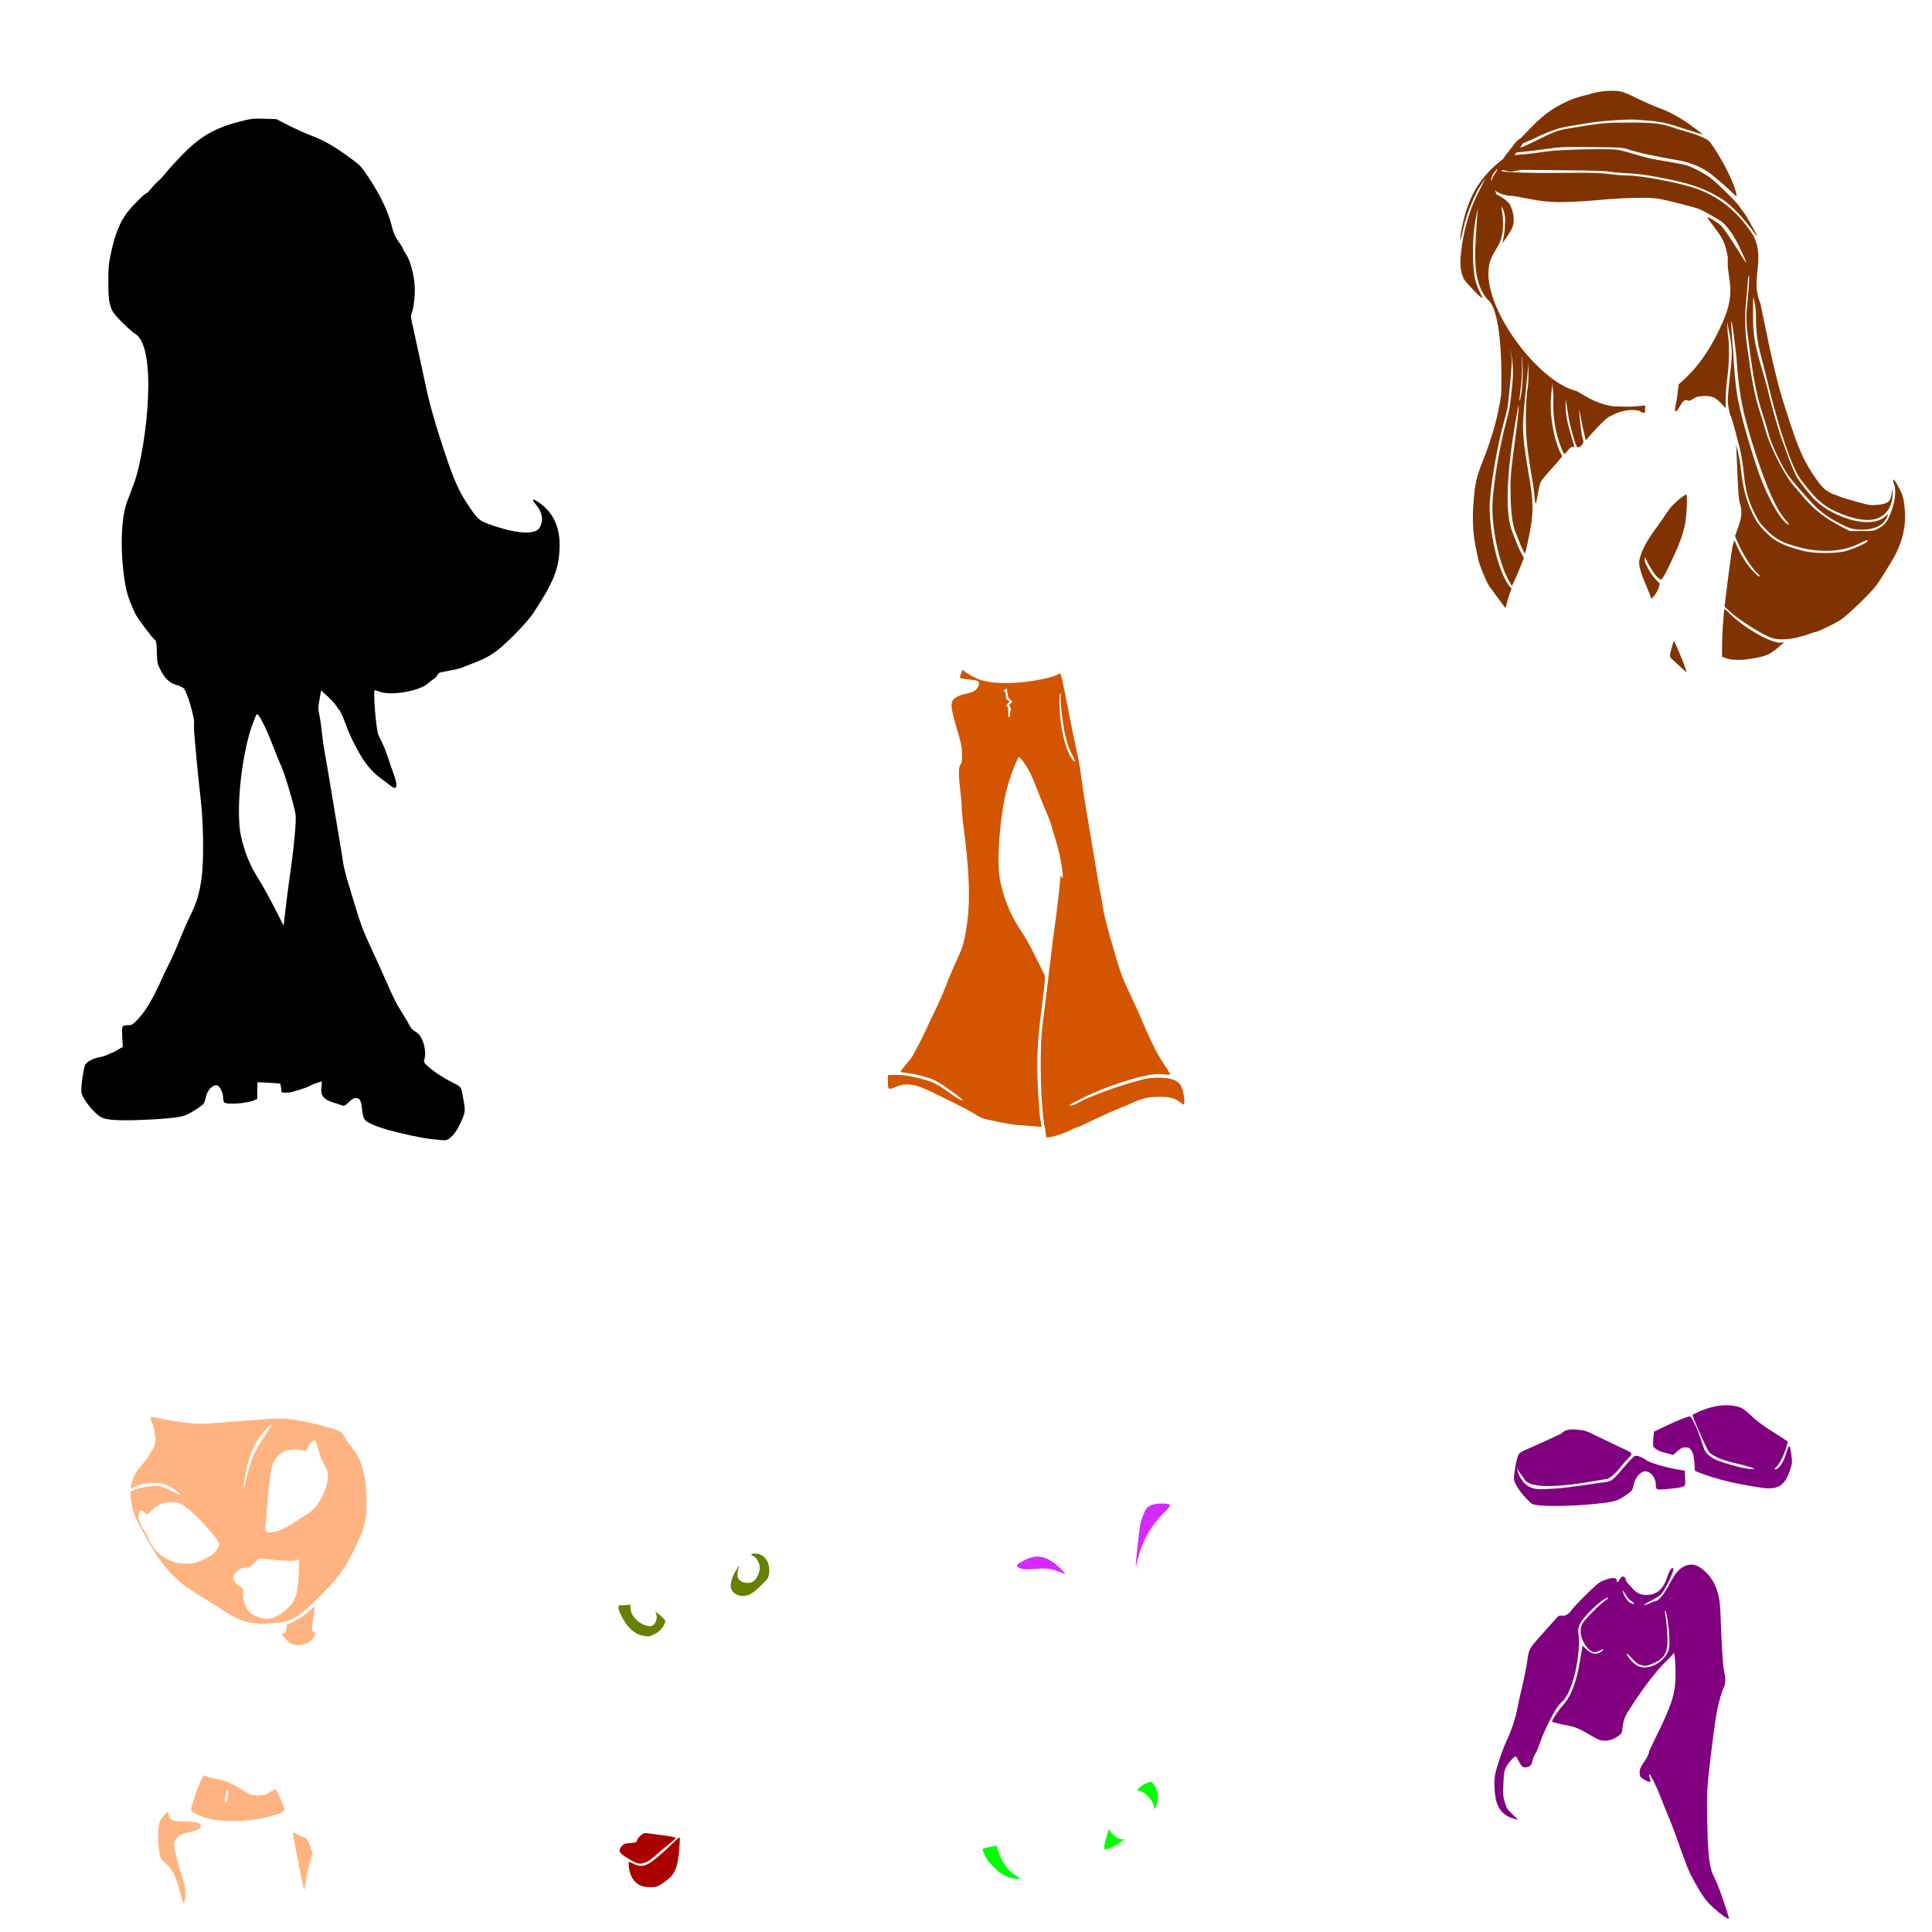 <?xml version="1.0" encoding="UTF-8" standalone="no"?>
<!-- Created with Inkscape (http://www.inkscape.org/) -->

<svg
   xmlns:dc="http://purl.org/dc/elements/1.1/"
   xmlns:cc="http://creativecommons.org/ns#"
   xmlns:rdf="http://www.w3.org/1999/02/22-rdf-syntax-ns#"
   xmlns:svg="http://www.w3.org/2000/svg"
   xmlns="http://www.w3.org/2000/svg"
   xmlns:sodipodi="http://sodipodi.sourceforge.net/DTD/sodipodi-0.dtd"
   xmlns:inkscape="http://www.inkscape.org/namespaces/inkscape"
   width="1080"
   height="1080"
   id="svg2"
   version="1.1"
   inkscape:version="0.47 r22583"
   sodipodi:docname="New document 1">
  <defs
     id="defs4">
    <inkscape:perspective
       sodipodi:type="inkscape:persp3d"
       inkscape:vp_x="0 : 526.18109 : 1"
       inkscape:vp_y="0 : 1000 : 0"
       inkscape:vp_z="744.09448 : 526.18109 : 1"
       inkscape:persp3d-origin="372.04724 : 350.78739 : 1"
       id="perspective10" />
    <inkscape:perspective
       id="perspective2820"
       inkscape:persp3d-origin="0.5 : 0.33333333 : 1"
       inkscape:vp_z="1 : 0.5 : 1"
       inkscape:vp_y="0 : 1000 : 0"
       inkscape:vp_x="0 : 0.5 : 1"
       sodipodi:type="inkscape:persp3d" />
  </defs>
  <sodipodi:namedview
     id="base"
     pagecolor="#ffffff"
     bordercolor="#666666"
     borderopacity="1.0"
     inkscape:pageopacity="0.0"
     inkscape:pageshadow="2"
     inkscape:zoom="0.32081697"
     inkscape:cx="1745.0204"
     inkscape:cy="760.78639"
     inkscape:document-units="in"
     inkscape:current-layer="layer1"
     showgrid="false"
     units="in"
     inkscape:showpageshadow="false"
     borderlayer="false"
     inkscape:window-width="1280"
     inkscape:window-height="747"
     inkscape:window-x="-4"
     inkscape:window-y="-4"
     inkscape:window-maximized="1" />
  <g
     inkscape:label="Layer 1"
     inkscape:groupmode="layer"
     id="layer1"
     transform="translate(0,27.64)">
    <path
       id="path2946"
       style="fill:#000000"
       d="m 143.779,371.689 c 1.087,0 5.023,7.815 8.524,16.918 2.036,5.296 4.195,10.579 4.785,11.73 1.73,3.369 7.391,22.334 8.121,27.198 0.561,3.743 -0.835,18.4 -3.561,37.22 -0.411,2.836 -1.146,8.52 -1.627,12.632 -0.481,4.112 -1.014,8.579 -1.192,9.925 l -0.322,2.449 -5.156,-10.135 c -2.836,-5.569 -6.723,-12.589 -8.636,-15.597 -4.406,-6.927 -7.129,-13.12 -9.2,-20.946 -1.366,-5.161 -1.672,-7.421 -1.885,-13.76 -0.572,-17.017 3.115,-41.339 8.153,-53.703 0.825,-2.025 1.497,-3.732 1.498,-3.803 0,-0.071 0.229,-0.129 0.499,-0.129 z m 0,-333.029 c -3.202,0.023 -4.871,0.405 -10.022,1.74 -13.761,3.566 -21.813,8.228 -31.709,18.352 -3.545,3.626 -7.605,8.067 -9.023,9.877 -1.418,1.81 -3.448,4.017 -4.511,4.898 -1.064,0.882 -2.871,2.778 -4.012,4.221 -1.141,1.443 -2.335,2.626 -2.642,2.626 -0.865,0 -8.002,7.118 -10.602,10.57 -4.516,5.996 -7.048,12.451 -9.523,24.233 -0.983,4.682 -1.193,7.246 -1.192,14.695 5.2e-4,9.697 0.531,13.185 2.578,16.757 1.28,2.234 7.713,8.74 11.859,12.004 13.644,6.605 6.905,63.593 0.242,83.124 -1.45,3.828 -3.293,8.701 -4.093,10.828 -3.174,8.446 -3.983,24.342 -2.046,39.959 1.259,10.153 2.225,13.566 6.574,22.944 1.069,2.305 9.459,13.554 10.812,14.501 0.906,0.634 1.043,1.438 1.208,6.961 0.183,6.105 0.239,6.343 2.256,10.296 2.386,4.676 4.971,6.974 9.249,8.217 1.506,0.438 3.099,1.2 3.545,1.692 1.937,2.141 6.221,16.769 5.768,19.689 -0.154,0.993 -0.066,4.009 0.193,6.703 0.259,2.694 0.732,7.914 1.047,11.601 0.315,3.687 0.802,8.791 1.08,11.343 0.278,2.552 0.975,8.933 1.547,14.179 1.412,12.962 1.577,33.227 0.354,42.279 -1.207,8.935 -2.766,14.145 -6.477,21.526 -1.168,2.323 -3.086,6.608 -4.254,9.522 -3.18,7.941 -6.459,15.395 -7.895,17.965 -0.704,1.259 -2.338,4.697 -3.641,7.637 -4.657,10.504 -8.803,17.579 -12.793,21.849 -3.595,3.847 -3.825,3.996 -6.074,3.996 -1.285,0 -2.602,0.265 -2.932,0.596 -0.423,0.423 -0.517,2.226 -0.306,6.058 l 0.306,5.462 -2.852,1.676 c -1.566,0.922 -3.043,1.676 -3.287,1.676 -0.243,0 -1.25,0.436 -2.24,0.967 -0.99,0.53 -2.85,1.139 -4.125,1.353 -3.818,0.642 -7.557,2.543 -8.475,4.318 -1.07,2.069 -2.611,13.206 -2.159,15.613 0.697,3.716 7.337,11.873 11.311,13.905 2.708,1.385 9.348,1.809 21.51,1.37 12.297,-0.445 20.479,-1.213 24.233,-2.272 2.465,-0.695 6.885,-3.278 10.683,-6.252 0.759,-0.594 1.328,-1.851 1.676,-3.69 0.799,-4.233 3.725,-7.552 6.316,-7.17 1.501,0.221 3.496,4.113 3.496,6.832 0,1.175 0.272,2.415 0.612,2.755 1.352,1.352 13.023,0.505 16.789,-1.225 l 1.676,-0.773 0,-4.624 0,-4.608 1.724,0 c 0.949,0 3.838,0.154 6.429,0.338 l 4.705,0.322 0.371,1.869 c 0.204,1.021 0.327,2.143 0.258,2.497 -0.132,0.679 1.033,0.87 4.044,0.677 1.964,-0.126 10.674,-2.877 11.633,-3.674 0.524,-0.435 6.176,-2.546 6.816,-2.546 0.137,0 0.092,1.509 -0.097,3.351 -1.225,7.322 5.553,7.823 10.586,9.732 2.146,0.872 2.468,0.754 4.995,-1.772 1.487,-1.487 2.456,-2.03 3.625,-2.03 2.166,0 3.031,1.481 3.464,5.929 0.572,5.875 1.098,6.686 5.736,8.813 2.212,1.015 6.58,2.506 9.7,3.319 8.181,2.103 16.485,4.095 24.894,5.075 6.537,0.631 6.425,0.64 8.024,-0.193 3.968,-2.679 6.075,-7.555 7.96,-11.827 1.539,-4.022 1.517,-4.721 -0.435,-14.485 -0.461,-2.307 -0.78,-2.765 -2.949,-4.157 -5.789,-2.791 -11.155,-5.889 -16.032,-10.151 -2.358,-2.211 -2.561,-2.585 -2.111,-3.77 1.215,-3.195 0.118,-9.66 -2.224,-13.148 -0.649,-0.967 -2.019,-2.217 -3.045,-2.771 -1.2,-0.648 -2.262,-1.809 -2.965,-3.255 -0.601,-1.237 -2.505,-4.464 -4.238,-7.186 -3.264,-5.128 -4.521,-7.654 -9.474,-18.964 -1.614,-3.687 -5.1,-11.343 -7.734,-17.015 -4.489,-9.665 -5.985,-13.658 -9.216,-24.491 -0.719,-2.41 -2.373,-7.863 -3.674,-12.117 -1.301,-4.254 -2.583,-9.474 -2.852,-11.601 -0.269,-2.127 -1.069,-7.115 -1.772,-11.085 -0.704,-3.97 -2.679,-15.803 -4.399,-26.296 -1.719,-10.492 -3.571,-21.397 -4.109,-24.233 -0.537,-2.836 -1.226,-7.708 -1.531,-10.828 -0.305,-3.119 -0.932,-7.443 -1.386,-9.603 -0.766,-3.646 -0.748,-4.274 0.081,-8.878 l 0.886,-4.963 3.658,3.384 c 2.012,1.863 4.103,4.129 4.64,5.027 0.537,0.898 1.413,2.107 1.95,2.691 0.536,0.584 1.905,3.6 3.045,6.703 2.526,6.874 4.868,11.825 8.636,18.272 3.373,5.77 7.203,10.094 11.923,13.47 1.878,1.343 4.168,3.061 5.092,3.819 3.496,2.869 4.143,0.247 1.627,-6.558 -0.872,-2.359 -2.28,-6.437 -3.126,-9.071 -1.383,-4.306 -3.327,-8.881 -5.317,-12.487 -1.364,-2.471 -3.261,-25.674 -2.079,-25.409 0.284,0.063 1.522,0.477 2.755,0.918 6.63,2.372 22.381,-0.433 27.15,-4.834 0.851,-0.785 2.188,-1.829 2.981,-2.32 0.793,-0.491 1.711,-1.474 2.03,-2.175 0.319,-0.701 1.054,-1.363 1.643,-1.482 0.589,-0.119 3.158,-0.603 5.704,-1.08 2.545,-0.477 5.33,-1.17 6.187,-1.531 0.858,-0.36 3.842,-1.517 6.638,-2.578 7.061,-2.679 11.134,-5.06 16,-9.329 6.407,-5.622 14.751,-14.489 17.385,-18.497 11.175,-17.006 14.148,-24.178 14.743,-35.576 0.636,-12.192 -3.332,-20.998 -12.068,-26.779 -3.076,-2.036 -3.582,-1.451 -1.225,1.402 3.81,4.61 4.535,9.13 2.111,13.116 -2.53,4.161 -13.26,3.402 -28.229,-2.014 -5.201,-1.882 -6.246,-2.772 -10.505,-8.926 -6.345,-9.17 -9.028,-15.2 -15.307,-34.287 -4.557,-13.854 -7.706,-25.091 -9.635,-34.416 -0.689,-3.33 -1.976,-9.307 -2.852,-13.277 -1.839,-8.33 -3.862,-17.64 -4.866,-22.364 -0.584,-2.746 -0.579,-3.546 0,-4.93 1.112,-2.66 1.938,-10.501 1.611,-15.242 -0.434,-6.304 -2.543,-14.016 -4.737,-17.321 -0.99,-1.492 -1.789,-2.928 -1.789,-3.19 0,-0.262 -1.125,-2.069 -2.497,-4.028 -2.067,-2.949 -2.751,-4.533 -3.931,-9.168 -2.012,-7.904 -6.152,-16.56 -12.616,-26.36 -4.088,-6.197 -4.826,-7.009 -9.168,-10.248 -9.506,-7.089 -15.817,-10.765 -23.202,-13.502 -2.778,-1.03 -8.292,-3.518 -12.262,-5.527 l -7.218,-3.658 -6.703,-0.193 c -1.594,-0.049 -2.832,-0.088 -3.899,-0.081 z"
       sodipodi:nodetypes="cssssscccsssssccssssssssssccssssssssssssssssssssscccsssssssssssssccccccccssssccssssccccsccssssssssssssssscccssssssssssssssssssssssssssssssssssssssscccc" />
    <path
       style="fill:#d45500"
       d="m 538.132,346.686 -0.789,1.901 c -0.436,1.043 -0.789,2.093 -0.789,2.336 0,0.584 1.5,0.931 6.123,1.386 4.612,0.453 5.372,1.18 4.06,3.931 -1.021,2.141 -2.961,3.237 -6.977,3.98 -1.618,0.299 -3.896,1.113 -5.075,1.805 -3.695,2.165 -3.688,4.458 0.129,17.385 2.556,8.657 2.92,10.447 2.965,14.582 0.041,3.812 -0.108,4.911 -0.838,5.72 -1.151,1.276 -1.206,5.836 -0.145,14.34 0.423,3.392 0.772,7.563 0.773,9.265 0,1.701 0.359,5.762 0.789,9.023 3.462,26.197 4.123,41.844 2.369,55.459 -1.036,8.042 -2.285,13.259 -4.189,17.498 -0.51,1.134 -2.015,4.499 -3.351,7.476 -1.337,2.978 -3.083,7.154 -3.883,9.281 -2.13,5.663 -4.66,11.435 -7.573,17.273 -1.415,2.836 -3.01,6.2 -3.545,7.476 -1.393,3.324 -7.363,14.927 -8.62,16.757 -0.585,0.851 -2.306,2.992 -3.835,4.753 -3.125,3.599 -3.256,3.356 2.207,3.98 4.137,0.473 11.061,2.352 14.63,3.964 3.333,1.505 16.365,10.885 15.533,11.182 -0.718,0.256 -3.247,-1.217 -8.153,-4.753 -5.932,-4.276 -8.631,-5.608 -14.566,-7.186 -6.502,-1.729 -11.351,-2.433 -15.565,-2.272 l -3.48,0.129 0,3.351 c 0.01,4.687 0.302,5.002 3.4,3.625 6.717,-2.985 10.877,-2.464 21.607,2.691 11.655,5.599 22.33,11.083 24.153,12.423 0.894,0.657 2.323,1.466 3.174,1.788 3.146,1.193 15.967,3.741 20.286,4.028 2.452,0.163 6.435,0.465 8.846,0.677 2.41,0.212 4.411,0.366 4.447,0.338 0.036,-0.028 -0.25,-1.834 -0.628,-4.012 -0.908,-5.226 -1.769,-20.677 -1.756,-31.613 0.01,-8.057 0.736,-17.839 2.046,-27.585 1.889,-14.056 2.534,-20.727 2.095,-21.542 -0.264,-0.49 -2.245,-4.482 -4.415,-8.878 -4.171,-8.45 -6.073,-11.818 -10.151,-17.998 -4.816,-7.299 -8.634,-16.994 -10.457,-26.521 -2.192,-11.458 0.348,-39.854 4.882,-54.476 1.645,-5.304 4.779,-13.222 5.527,-13.97 0.58,-0.58 3.547,3.273 5.994,7.782 1,1.843 3.096,6.739 4.657,10.876 1.561,4.137 3.767,9.59 4.898,12.117 1.131,2.527 2.315,5.636 2.643,6.912 0.327,1.276 1.284,4.505 2.127,7.17 1.983,6.268 3.304,12.071 4.044,17.772 0.598,4.609 0.428,6.159 -0.419,3.883 -0.357,-0.961 -0.527,-0.269 -0.806,3.142 -0.477,5.841 -1.641,15.7 -2.852,24.233 -0.543,3.828 -1.343,10.093 -1.788,13.921 -1.536,13.209 -4.427,36.877 -4.995,40.99 -1.983,14.358 -1.258,47.113 1.305,58.988 0.392,1.817 0.597,3.615 0.451,3.996 -0.456,1.187 2.73,0.81 7.782,-0.918 2.586,-0.884 5.64,-2.161 6.8,-2.836 1.159,-0.675 2.478,-1.225 2.932,-1.225 0.454,0 2.883,-1.03 5.382,-2.288 5.819,-2.93 15.166,-7.157 19.335,-8.733 1.787,-0.675 4.763,-1.93 6.606,-2.804 5.045,-2.39 8.783,-3.187 14.92,-3.174 5.812,0.012 8.205,0.683 11.682,3.335 1.613,1.23 1.643,1.241 1.917,0.193 0.358,-1.367 -0.478,-6.532 -1.418,-8.781 -0.885,-2.119 -2.067,-3.246 -4.479,-4.254 -2.824,-1.18 -9.093,-1.555 -13.953,-0.838 -8.468,1.25 -32.015,9.407 -39.347,13.631 -2.296,1.323 -4.898,2.092 -4.898,1.45 0,-0.23 0.754,-0.774 1.676,-1.208 0.922,-0.435 3.068,-1.525 4.769,-2.417 4.311,-2.258 10.553,-4.961 15.726,-6.816 15.8,-5.664 24.565,-7.622 30.581,-6.816 1.888,0.253 3.448,0.273 3.448,0.032 0,-0.491 -1.452,-2.857 -5.446,-8.926 -2.486,-3.777 -6.562,-12.323 -11.569,-24.233 -1.073,-2.552 -3.573,-8.005 -5.559,-12.117 -3.509,-7.266 -5.097,-11.362 -7.267,-18.819 -0.577,-1.985 -1.726,-5.929 -2.562,-8.765 -3.171,-10.755 -4.75,-17.185 -5.462,-22.284 -0.405,-2.899 -0.861,-5.486 -1.015,-5.736 -0.154,-0.25 -2.018,-10.973 -4.141,-23.846 -2.123,-12.873 -4.226,-25.5 -4.673,-28.052 -0.447,-2.552 -1.273,-8.232 -1.837,-12.616 -0.563,-4.384 -1.479,-9.953 -2.03,-12.374 -1.405,-6.178 -3.942,-18.476 -5.688,-27.601 -2.653,-13.871 -3.768,-18.819 -4.27,-18.819 -0.271,0 -1.279,0.486 -2.24,1.08 -10.014,3.619 -33.425,6.72 -44.519,1.676 -2.41,-1.137 -5.131,-2.708 -6.042,-3.48 l -1.66,-1.402 z m 24.749,10.554 c 0.049,0.476 0.04,0.444 0.097,0.983 0.382,3.639 0.627,4.409 1.74,5.301 l 1.305,1.031 -1.047,0.951 c -0.946,0.856 -0.983,1.061 -0.306,2.095 0.412,0.629 0.591,1.31 0.387,1.515 -0.204,0.204 -0.377,1.215 -0.387,2.24 -0.01,1.025 -0.275,1.944 -0.58,2.046 -0.359,0.121 -0.516,-0.818 -0.451,-2.659 0.067,-1.91 -0.143,-3.046 -0.628,-3.448 -0.608,-0.505 -0.537,-0.773 0.387,-1.756 l 1.096,-1.176 -1.079,-0.58 c -0.749,-0.401 -1.09,-1.074 -1.096,-2.224 -0.01,-1.795 -0.575,-3.057 -1.321,-2.916 -1.078,0.203 0.275,-0.441 1.885,-1.402 z m 29.969,2.626 c 0.222,-0.025 0.252,0.447 0.081,1.305 -0.347,1.733 0.488,10.665 1.643,17.547 1.115,6.636 2.685,11.761 4.689,15.355 1.938,3.475 2.134,5.3 0.322,2.997 -2.855,-3.63 -5.345,-11.543 -6.59,-20.978 -0.871,-6.607 -1.016,-15.724 -0.258,-16.193 0.039,-0.024 0.081,-0.029 0.113,-0.032 z"
       id="path2934"
       sodipodi:nodetypes="ccsssssssssssssssssssssssscccssssssssssssssssssssssssssssssssssssssssssssssssssssssssssssscccccscccsssssscccssccssssssc" />
    <path
       id="path3421"
       style="fill:#800080"
       d="m 930.621,872.807 c 0.061,-0.012 0.161,0.041 0.306,0.177 0.857,0.807 2.192,10.163 2.272,15.935 0.063,4.496 -0.091,5.502 -1.112,7.46 -3.175,6.097 -11.273,9.76 -16.29,7.363 -2.038,-0.974 -3.932,-2.74 -5.591,-5.22 -1.76,-2.631 -0.753,-2.198 2.111,0.902 2.366,2.562 3.446,3.33 5.365,3.819 2.17,0.552 2.716,0.488 5.591,-0.644 6.853,-2.699 8.99,-6.044 8.878,-13.889 -0.066,-4.638 -0.886,-12.966 -1.498,-15.21 -0.123,-0.45 -0.133,-0.673 -0.032,-0.693 z m -23.492,-11.23 c 0.229,-0.043 0.937,0.874 1.724,2.417 0.57,1.117 1.837,2.554 2.82,3.19 2.661,1.724 2.379,2.628 -0.354,1.144 -1.412,-0.767 -3.034,-3.029 -3.996,-5.559 -0.299,-0.786 -0.331,-1.167 -0.193,-1.192 z m 38.058,-14.598 c -1.171,0.043 -2.354,0.368 -3.609,0.951 -2.928,1.358 -5.003,3.743 -7.847,9.071 -3.468,6.499 -6.148,9.923 -8.104,10.344 -0.869,0.187 -2.159,0.644 -2.868,0.999 -0.709,0.355 -1.84,0.807 -2.514,1.015 -2.353,0.727 -0.634,-0.6 3.19,-2.465 2.096,-1.022 4.514,-2.656 5.365,-3.625 2.241,-2.553 7.334,-13.419 6.622,-14.131 -0.849,-0.849 -2.207,1.03 -3.416,4.753 -2.235,6.883 -5.912,10.074 -11.649,10.07 -3.442,-0.002 -5.451,-0.988 -8.072,-3.948 -0.91,-1.028 -2.026,-2.267 -2.481,-2.755 -0.455,-0.488 -0.972,-1.506 -1.16,-2.256 -0.474,-1.889 -2.136,-1.782 -3.158,0.193 -0.857,1.657 -1.958,2.103 -1.708,0.693 0.3,-1.693 -2.579,-1.842 -6.542,-0.338 -3.263,1.238 -4.272,2.002 -10.425,8.04 -3.743,3.673 -7.442,7.598 -8.217,8.717 -1.707,2.463 -3.718,3.6 -5.688,3.206 -1.302,-0.26 -1.802,0.088 -4.56,3.271 -1.7,1.961 -5.301,6.01 -8.008,8.991 -5.093,5.608 -5.769,6.861 -6.429,12.02 -0.459,3.588 -2.14,11.96 -3.577,17.788 -0.664,2.694 -1.589,6.986 -2.062,9.539 -1.032,5.56 -3.259,12.308 -5.978,18.11 -2.501,5.339 -6.025,15.931 -6.703,20.173 -0.672,4.202 0.116,12.676 1.45,15.677 1.953,4.396 4.685,6.731 9.377,7.976 l 2.304,0.596 -3.19,-3.029 c -2.804,-2.668 -3.311,-3.472 -4.302,-6.735 -1.005,-3.309 -1.084,-4.443 -0.806,-10.602 0.281,-6.217 0.451,-7.151 1.724,-9.49 1.298,-2.385 4.343,-5.647 5.221,-5.591 0.203,0.013 0.951,1.23 1.66,2.691 1.536,3.167 2.349,3.726 4.689,3.287 1.818,-0.341 2.511,-1.34 3.271,-4.673 0.19,-0.833 0.796,-2.14 1.337,-2.9 0.541,-0.76 1.707,-3.559 2.594,-6.219 1.659,-4.973 6.813,-15.613 9.329,-19.271 0.78,-1.134 2.272,-2.874 3.319,-3.867 3.753,-3.557 7.331,-14.119 8.556,-25.264 0.71,-6.465 0.754,-9.253 0.193,-12.455 -0.655,-3.741 1.109,-7.016 6.993,-12.922 2.65,-2.66 5.936,-5.439 7.283,-6.187 2.905,-1.613 3.266,-0.999 0.516,0.87 -3.058,2.078 -11.469,10.606 -12.552,12.729 -2.039,3.998 -0.706,9.712 3.271,13.97 2.006,2.148 3.723,2.47 6.236,1.16 2.088,-1.089 2.899,-0.939 1.37,0.258 -2.114,1.654 -4.334,1.824 -6.477,0.499 -1.026,-0.634 -2.406,-1.726 -3.061,-2.433 l -1.192,-1.289 -0.29,1.482 c -0.166,0.815 -0.658,3.687 -1.079,6.381 -1.938,12.38 -5.14,20.793 -9.812,25.764 -2.387,2.54 -6.342,8.603 -5.865,8.991 0.417,0.34 5.085,1.473 8.701,2.111 3.914,0.69 7.016,2.006 12.632,5.382 4.388,2.637 5.663,3.126 8.282,3.126 2.662,0 5.142,-0.924 7.67,-2.852 1.551,-1.183 1.808,-1.707 2.079,-4.27 0.516,-4.893 1.101,-6.292 5.494,-12.987 6.692,-10.197 13.928,-19.578 18.336,-23.75 2.235,-2.115 4.266,-4.3 4.511,-4.866 0.63,-1.454 1.146,2.553 1.257,9.861 0.18,11.866 -1.512,17.622 -10.57,36.028 -2.233,4.537 -4.063,8.366 -4.076,8.507 -0.16,1.634 -1.245,3.889 -3.126,6.526 -2.258,3.165 -2.715,4.941 -1.982,7.67 0.275,1.023 5.158,3.72 5.72,3.158 0.147,-0.147 0,-1.112 -0.338,-2.143 -0.34,-1.031 -0.515,-1.999 -0.371,-2.143 0.515,-0.515 4.011,6.476 6.51,13.019 1.398,3.661 3.403,8.627 4.447,11.037 1.044,2.41 3.134,7.863 4.64,12.117 5.741,16.207 6.549,18.2 9.619,23.718 4.633,8.326 6.672,11.136 10.844,14.904 3.998,3.611 8.291,6.584 8.556,5.929 0.088,-0.219 -1.281,-4.651 -3.029,-9.845 -1.748,-5.194 -3.812,-10.602 -4.592,-12.02 -3.304,-6.01 -4.136,-11.959 -4.511,-32.434 -0.301,-16.401 -0.113,-19.794 1.966,-36.656 2.252,-18.272 3.158,-24.407 4.141,-28.1 0.566,-2.127 1.228,-4.696 1.482,-5.704 0.255,-1.008 0.943,-2.864 1.515,-4.125 1.255,-2.766 1.309,-4.683 0.274,-9.764 -0.681,-3.342 -1.374,-14.625 -2.03,-33.063 -0.364,-10.235 -3.02,-17.171 -8.572,-22.364 -2.878,-2.692 -5.368,-3.93 -7.944,-3.835 z" />
    <path
       id="path2896"
       style="fill:#800080"
       d="m 878.851,771.381 c -1.916,0.028 -4.327,0.471 -5.978,2.288 -8.813,4.264 -12.25,5.705 -21.365,9.748 -2.063,1.023 -2.586,1.577 -3.158,3.384 -1.029,3.173 -1.468,6.498 -1.885,9.796 -0.337,2.974 -0.236,3.416 1.369,6.429 0.948,1.778 3.249,4.825 5.124,6.783 3.262,3.408 3.54,3.577 6.445,3.948 5.229,0.667 17.146,0.567 26.779,-0.242 16.09,-1.351 17.637,-1.74 23.17,-5.688 3.092,-2.207 3.25,-2.429 3.819,-5.317 0.699,-3.552 3.33,-7.035 5.704,-7.557 3.325,-0.73 6.735,3.06 6.735,7.476 0,1.493 0.252,2.196 0.87,2.433 1.274,0.489 12.547,-0.65 14.227,-1.434 1.418,-0.662 1.435,-0.729 1.289,-4.802 l -0.145,-4.125 -3.609,-0.628 c -7.535,-1.295 -16.387,-3.895 -18.046,-5.317 -1.622,-1.39 -5.213,-2.768 -6.268,-2.401 -0.527,0.184 -3.039,2.777 -5.591,5.752 -7.821,9.117 -6.833,8.493 -15.162,9.522 -11.024,1.62 -21.988,3.488 -33.176,3.368 -7.035,-0.448 -10.433,-5.253 -12.068,-11.682 0.335,0.773 4.013,5.672 4.205,6.123 4.746,8.02 37.025,1.259 46.501,-0.209 4.302,-2.057 7.244,-6.898 10.489,-10.36 4.116,-4.319 4.535,-3.564 -4.141,-7.605 -2.978,-1.387 -8.475,-4.04 -12.213,-5.881 -6.293,-3.1 -7.112,-3.354 -10.957,-3.577 -0.287,-0.017 -1.474,-0.247 -2.965,-0.226 z m 85.678,-13.495 c -4.976,0.126 -10.064,1.54 -14.276,3.368 -2.127,1.001 -3.97,1.883 -4.076,1.966 -0.523,0.404 7.769,19.059 9.41,21.172 6.996,5.535 17.015,5.68 25.087,8.942 -2.76,1.354 -17.581,-3.461 -19.593,-4.173 -4.821,-1.837 -7.579,-4.15 -8.62,-7.218 -2.003,-5.803 -3.989,-12.908 -7.573,-17.804 -0.809,-0.311 -7.112,2.201 -15.001,5.978 l -5.285,2.53 -0.354,3.641 c -0.197,2.004 -0.209,4.1 -0.032,4.657 2.411,3.279 7.434,3.455 11.037,4.769 l 2.417,-2.127 c 1.994,-1.755 2.777,-2.132 4.528,-2.127 1.816,0.005 2.28,0.252 3.271,1.708 1.122,1.648 1.511,3.503 1.853,8.862 l 0.161,2.578 c 12.252,5.08 25.482,7.754 38.573,9.587 9.091,1.057 12.293,-2.63 15.001,-11.279 0.794,-2.526 0.83,-3.453 0.322,-7.251 -0.32,-2.394 -0.7,-4.487 -0.854,-4.64 -0.525,-0.525 -1.175,0.69 -2.046,3.786 -1.076,3.82 -3.007,7.212 -4.737,8.346 -1.111,0.728 -1.374,0.747 -1.756,0.129 2.49,-1.524 5.139,-7.462 6.3,-10.973 l 1.176,-4.06 c -7.084,-4.937 -14.662,-8.759 -20.898,-14.84 -1.587,-1.607 -4.023,-3.489 -5.414,-4.173 -2.686,-1.04 -5.635,-1.429 -8.62,-1.353 z" />
    <path
       id="path2872"
       style="fill:#aa0000"
       d="m 361.553,1013.168 c 0.913,-0.381 3.282,-2.152 5.264,-3.934 1.982,-1.782 5.25,-4.517 7.261,-6.077 2.011,-1.56 3.665,-3.079 3.675,-3.376 0.01,-0.308 -3.028,-0.941 -7.071,-1.472 -3.899,-0.512 -7.927,-1.044 -8.951,-1.183 -1.549,-0.209 -2.172,0.021 -3.705,1.368 -1.014,0.89 -1.916,2.13 -2.005,2.754 -0.144,1.013 -0.541,1.163 -3.687,1.393 -3.059,0.224 -3.69,0.449 -4.769,1.704 -2.247,2.613 -1.629,3.818 3.575,6.977 5.349,3.247 6.551,3.46 10.415,1.845 z m 7.327,12.955 c 1.207,-0.69 3.328,-2.211 4.714,-3.38 4.31,-3.634 5.627,-7.865 6.371,-20.471 0.219,-3.717 0.409,-3.764 -4.568,1.137 -4.673,4.602 -10.655,9.639 -12.719,10.71 -3.135,1.627 -5.117,1.677 -8.319,0.211 l -2.884,-1.32 0,1.826 c 0,3.439 1.55,7.531 3.594,9.492 2.298,2.203 4.394,2.942 8.522,3.004 2.391,0.036 3.592,-0.239 5.288,-1.208 z" />
    <path
       style="fill:#803300"
       d="m 900.646,23.095 c -3.462,0.045 -7.418,0.541 -10.183,1.37 -1.843,0.553 -4.94,1.369 -6.864,1.821 -1.924,0.451 -5.52,1.78 -7.992,2.949 -8.748,4.137 -13.523,7.805 -22.525,17.305 l -2.642,2.787 c -3.644,1.966 -5.362,6.064 -8.185,8.942 l -2.143,3.045 c -14.444,11.166 -19.987,22.87 -23.363,40.587 -0.649,4.088 -0.621,6.182 0.048,3.351 0.268,-1.134 0.96,-4.031 1.531,-6.429 1.321,-5.552 4.071,-12.961 6.928,-18.658 1.091,-2.175 3.247,-5.549 5.204,-8.346 -1.677,3.318 -3.498,7.038 -4.35,8.733 -4.917,9.774 -8.072,20.965 -9.442,33.514 -0.7,6.41 -0.196,10.597 1.724,14.372 0.904,1.779 9.388,10.572 10.215,10.586 0.158,0.003 -0.582,-1.798 -1.66,-3.996 -2.617,-5.335 -3.513,-10.819 -3.513,-21.478 0,-9.496 0.511,-14.534 2.352,-23.073 0.131,-0.606 0.27,-1.175 0.403,-1.756 -0.653,5.771 -0.921,12.505 -1.321,18.852 -0.858,13.617 0.517,22.729 4.383,29.051 0.891,1.458 2.215,3.111 2.933,3.674 7.673,7.775 7.306,41.805 7.009,52.349 -1.435,11.244 -4.842,23.603 -10.36,37.623 -3.291,8.361 -4.098,11.669 -4.866,19.867 -0.999,10.665 -0.792,18.316 0.709,26.682 0.751,4.186 1.791,8.942 2.32,10.57 1.521,4.677 4.519,11.415 5.865,13.196 0.678,0.897 2.923,3.918 4.995,6.719 l 3.77,5.092 0.902,-3.577 c 0.499,-1.967 1.293,-4.482 1.756,-5.591 0.804,-1.925 0.788,-2.048 -0.177,-2.804 -0.556,-0.435 -1.931,-2.646 -3.061,-4.914 -4.826,-9.69 -8.278,-26.196 -8.314,-39.701 -0.025,-9.33 4.012,-33.482 7.927,-47.435 0.955,-3.403 1.883,-7.115 2.062,-8.25 0.681,-4.309 2.348,-22.31 2.352,-25.361 0.01,-1.904 -0.35,-4.69 -0.902,-7.702 1.305,5.915 2.092,11.334 1.225,20.221 -1.097,11.249 -1.697,14.964 -3.239,20.318 -3.837,13.323 -7.909,38.332 -7.895,48.466 0.019,13.664 3.979,31.51 8.975,40.442 l 1.933,3.448 1.45,-3.061 c 0.799,-1.69 2.307,-5.22 3.351,-7.831 l 1.901,-4.737 -1.611,-3.029 c -0.889,-1.667 -2.058,-4.256 -2.594,-5.752 -0.536,-1.496 -1.553,-4.115 -2.256,-5.817 -4.157,-10.063 -3.34,-33.19 2.256,-64.45 1.302,-7.274 1.44,-7.762 1.224,-4.125 -0.247,4.169 -0.896,9.633 -2.804,23.718 -1.604,11.846 -1.894,16.326 -1.66,25.007 0.279,10.346 1.193,16.487 3.126,20.946 0.846,1.951 1.707,4.125 1.917,4.834 0.537,1.81 2.852,6.332 3.11,6.074 0.117,-0.118 1.064,-4.372 2.111,-9.458 2.715,-13.196 2.673,-19.205 -0.274,-35.673 -1.18,-6.594 -2.379,-15.063 -2.675,-18.819 -0.67,-8.519 -0.493,-11.484 2.175,-36.801 0.249,-2.368 0.37,-4.847 0.338,-6.332 0.267,3.734 0.382,10.979 -0.371,15.226 -0.846,4.469 -1.19,18.305 -0.644,26.231 0.457,6.639 1.557,14.555 3.69,26.553 0.277,1.56 0.652,4.576 0.822,6.703 0.474,5.946 0.814,5.897 1.821,-0.258 0.51,-3.119 1.281,-6.421 1.708,-7.331 0.427,-0.911 3.354,-4.454 6.493,-7.879 3.139,-3.425 5.612,-6.388 5.494,-6.59 -4.119,-7.078 -6.883,-20.738 -6.332,-31.307 0.177,-3.403 0.623,-7.639 0.999,-9.41 -0.145,1.842 0.363,6.478 0.451,7.122 -0.271,9.374 0.211,14.512 2.046,21.881 1.061,4.26 3.521,10.56 4.125,10.57 0.189,0.003 1.098,-0.954 2.014,-2.111 1.165,-1.471 1.942,-2.028 2.61,-1.853 0.526,0.137 0.967,0.167 0.967,0.048 0,-0.118 -0.801,-2.853 -1.772,-6.058 -2.77,-9.139 -3.393,-13.192 -3.142,-20.833 0.532,3.503 1.184,7.367 1.579,9.925 0.693,4.487 3.374,14.396 4.431,16.37 0.674,1.259 1.891,0.974 3.158,-0.725 0.867,-1.162 0.922,-1.615 0.435,-3.094 -0.872,-2.647 -1.841,-10.772 -2.111,-17.031 1.111,5.982 2.53,12.891 3.142,15.323 l 0.612,2.433 2.594,-3.029 c 1.426,-1.666 4.115,-4.537 5.978,-6.381 3.468,-3.431 3.752,-3.616 9.071,-5.994 3.663,-1.469 8.718,-2.151 12.552,-1.047 1.282,1.365 3.459,1.339 2.933,-0.032 -0.158,-0.411 0.145,-2.643 0.145,-3.045 -11.422,1.21 -11.349,0.392 -16.886,0.564 -8.655,-0.892 -14.375,-4.402 -21.543,-8.652 -19.477,-4.391 -48.476,-40.733 -49.288,-64.804 0.036,-6.149 0.762,-8.625 4.221,-14.356 2.772,-4.593 3.509,-6.867 3.899,-12.036 0.269,-3.566 -0.195,-8.352 -0.967,-12.133 1.564,2.26 2.658,5.446 1.998,10.795 0.107,1.336 -0.129,4.005 -0.532,5.929 -0.403,1.925 -0.726,3.612 -0.725,3.754 0.01,0.422 4.086,-5.777 5.172,-7.847 1.686,-3.214 1.402,-8.252 -0.741,-12.954 -0.688,-1.934 -4.583,-4.756 -7.782,-6.236 l -0.822,-2.256 c 1.681,1.516 5.929,2.997 8.62,2.997 0.933,0 3.862,0.444 6.493,0.983 11.25,2.305 16.221,2.775 25.925,2.465 5.104,-0.163 13.109,-0.68 17.788,-1.144 11.913,-1.182 27.047,-1.538 31.919,-0.757 4.892,0.784 20.744,4.791 23.508,5.946 3.052,1.275 11.663,6.247 13.148,7.589 3.089,2.792 6.24,7.453 9.394,13.873 10.118,21.736 -4.085,-5.318 -10.65,-12.455 -2.737,-2.318 -7.508,-5.074 -7.508,-4.334 0,0.154 1.709,2.525 3.803,5.269 5.202,6.817 6.159,8.955 7.702,17.111 -0.956,12.031 5.319,17.386 -2.868,36.092 -6.232,14.13 -12.903,23.981 -21.832,32.241 l -2.82,2.594 -0.516,4.366 c -0.282,2.399 -0.726,5.295 -0.999,6.429 -1.213,5.048 -0.13,5.722 2.224,1.386 1.647,-3.034 2.947,-4.007 4.383,-3.239 0.729,0.39 1.417,0.188 2.965,-0.87 1.562,-1.068 2.801,-1.424 5.462,-1.579 4.72,-0.274 6.847,0.56 10.086,3.931 l 2.723,2.82 0,-5.607 c 0.01,-3.087 0.429,-8.414 0.934,-11.843 1.074,-7.282 1.186,-19.664 0.209,-23.927 -0.344,-8.176 -0.872,-9.512 0.87,-0.677 1.553,7.791 1.692,11.124 0.822,19.238 -1.847,17.225 -1.91,18.214 -1.337,22.074 0.307,2.071 0.895,4.412 1.305,5.204 0.41,0.792 1.451,4.197 2.32,7.573 0.869,3.375 2.164,8.343 2.868,11.037 0.704,2.694 1.634,8.529 2.062,12.971 0.939,9.73 2.402,15.238 6.01,22.59 2.25,4.584 3.295,6.049 6.832,9.555 5.14,5.096 8.453,6.902 17.128,9.329 12.562,3.514 24.915,2.931 34.126,-1.611 4.481,-2.21 5.794,-2.575 5.059,-1.386 -0.681,1.102 -9.528,4.878 -13.164,5.623 -6.208,1.272 -16.768,1.128 -22.477,-0.306 -11.715,-2.943 -16.42,-5.375 -22.38,-11.649 -2.876,-3.028 -4.186,-4.988 -6.171,-9.152 -3.793,-7.957 -5.374,-14.13 -6.767,-26.424 -0.289,-2.552 -0.982,-6.381 -1.531,-8.507 l -0.999,-3.867 0.226,3.351 c 0.119,1.843 0.418,8.688 0.677,15.21 0.33,8.331 0.726,12.626 1.305,14.437 1.332,4.161 1.067,7.722 -0.967,13.341 l -1.788,4.963 1.853,4.205 c 2.934,6.673 7.493,13.694 10.924,16.805 0.705,0.64 1.129,1.32 0.934,1.515 -0.572,0.572 -5.357,-4.458 -7.895,-8.298 -1.292,-1.954 -3.214,-5.434 -4.27,-7.734 l -1.917,-4.173 -0.596,1.805 c -0.607,1.86 -1.752,9.884 -3.738,26.022 l -1.144,9.265 3.045,2.787 c 5.076,4.644 17.168,12.338 22.896,14.582 3.239,1.269 9.184,1.218 14.791,-0.129 2.492,-0.599 5.632,-1.527 6.961,-2.062 1.329,-0.536 2.721,-0.978 3.094,-0.983 1.308,-0.016 10.638,-4.522 14.147,-6.832 4.09,-2.693 16.461,-14.639 19.867,-19.19 1.273,-1.701 3.197,-4.602 4.286,-6.445 1.089,-1.843 2.735,-4.545 3.658,-5.994 6.288,-9.876 8.988,-20.133 7.976,-30.356 -0.613,-6.192 -0.885,-7.187 -3.287,-11.955 -2.537,-5.035 -4.125,-6.068 -2.594,-1.692 1.115,3.188 0.642,8.382 -1.305,14.147 -1.997,5.914 -3.748,8.379 -7.299,10.328 -2.726,1.496 -3.024,1.547 -9.539,1.547 l -6.751,0 -3.819,-1.998 c -10.478,-5.435 -16.774,-10.408 -23.202,-18.368 -1.26,-1.56 -2.545,-3.068 -2.852,-3.351 -4.936,-4.568 -14.191,-22.039 -17.031,-32.144 -1.01,-3.594 -2.606,-8.846 -3.561,-11.682 -2.033,-6.038 -4.036,-15.556 -5.478,-26.038 -0.566,-4.112 -1.361,-9.796 -1.756,-12.632 -0.934,-6.696 -0.918,-16.351 0.032,-24.749 0.417,-3.687 0.754,-8.037 0.757,-9.667 1.833,-8.99 -0.202,12.381 -0.242,12.761 -0.979,9.127 -0.835,11.893 1.563,28.986 2.292,16.338 3.824,23.772 6.896,33.305 1.389,4.31 2.915,9.339 3.384,11.182 1.476,5.801 6.818,17.18 10.763,22.928 2.118,3.086 9.326,11.47 13.921,16.193 4.952,5.09 8.848,7.897 15.919,11.472 5.017,2.537 7.122,3.073 12.004,3.029 6.409,-0.057 11.159,-2.305 13.148,-6.203 1.308,-2.564 1.293,-3.05 -0.032,-1.627 -5.465,5.866 -19.413,4.466 -32.612,-3.271 -2.209,-1.295 -5.47,-3.8 -7.251,-5.559 -3.386,-3.344 -9.291,-10.998 -10.715,-13.889 -1.237,-2.513 -4.91,-11.689 -5.623,-14.05 -0.343,-1.134 -1.162,-3.359 -1.821,-4.947 -1.279,-3.084 -5.807,-18.647 -7.412,-25.474 -0.533,-2.269 -1.434,-5.749 -2.014,-7.734 -6.488,-22.209 -7,-25.047 -6.993,-38.67 0,-4.241 0.029,-6.748 0.209,-8.926 0.67,3.07 1.419,6.711 1.418,9.426 -0.01,10.035 0.737,16.115 2.965,24.249 0.699,2.552 2.692,10.441 4.415,17.53 5.849,24.063 12.927,44.699 17.402,50.722 8.848,11.912 13.488,15.845 23.299,19.754 8.897,3.545 16.275,4.218 20.914,1.901 4.824,-2.409 7.513,-7.36 7.38,-13.551 l -0.065,-3.142 -0.371,2.836 c -0.649,5.027 -1.941,6.152 -7.879,6.751 -3.778,0.381 -4.534,0.264 -11.617,-1.676 -4.166,-1.141 -8.661,-2.531 -9.974,-3.094 -1.312,-0.563 -2.697,-1.07 -3.094,-1.128 -0.396,-0.058 -1.914,-0.846 -3.368,-1.74 -1.876,-1.154 -3.53,-2.869 -5.688,-5.913 -7.686,-10.843 -10.41,-16.999 -17.708,-39.911 -4.773,-14.984 -6.923,-23.983 -14.131,-59.246 -4.921,-11.388 0.681,-20.521 -1.772,-32.144 -1.215,-4.385 -1.837,-5.577 -5.414,-10.376 -7.816,-10.486 -17.158,-17.5 -28.761,-21.591 -9.162,-3.23 -30.664,-7.294 -38.605,-7.299 -2.145,-0.001 -6.553,-0.36 -9.796,-0.79 -3.912,-0.518 -9.714,-0.75 -17.24,-0.709 -6.239,0.034 -12.967,0.071 -14.952,0.081 -13.717,0.069 -25.57,-0.343 -28.052,-0.967 -0.102,-0.026 0.027,-0.276 0.322,-0.693 l 0.709,0.177 c 3.558,0.87 4.423,0.919 6.783,0.354 1.487,-0.355 3.287,-0.625 3.996,-0.596 0.709,0.029 11.266,0.132 23.46,0.226 13.463,0.104 23.183,0.383 24.749,0.725 1.418,0.31 5.478,0.714 9.023,0.886 7.941,0.387 14.178,1.286 25.49,3.674 12.764,2.695 20.418,5.609 29.067,11.085 4.272,2.705 11.88,10.629 16.854,17.563 1.134,1.581 2.138,2.812 2.24,2.723 0.101,-0.089 -0.501,-1.395 -1.337,-2.9 -3.356,-6.046 -5.407,-9.493 -6.252,-10.473 -0.489,-0.567 -1.535,-1.997 -2.32,-3.174 -1.712,-2.568 -12.328,-12.988 -16.306,-16 -2.92,-2.211 -9.673,-5.759 -12.954,-6.816 -1.022,-0.329 -4.386,-1.03 -7.476,-1.563 -3.09,-0.533 -7.811,-1.35 -10.505,-1.821 -2.694,-0.47 -7.864,-1.797 -11.472,-2.932 -3.608,-1.136 -7.901,-2.238 -9.539,-2.465 -1.321,-0.183 -4.344,-0.277 -8.169,-0.29 -1.275,-0.004 -2.642,0.004 -4.06,0.016 -9.459,0.083 -21.331,0.505 -25.538,1.063 -3.261,0.433 -7.509,0.999 -9.426,1.257 -1.917,0.258 -5.165,0.582 -7.218,0.709 -1.076,0.067 -2.125,0.199 -3.126,0.403 0.433,-0.539 0.873,-1.074 1.289,-1.611 0.662,-0.09 1.361,-0.173 2.079,-0.226 2.468,-0.182 8.709,-0.918 13.857,-1.643 8.823,-1.243 10.331,-1.318 26.441,-1.144 17.001,0.184 17.115,0.206 20.962,1.579 3.818,1.363 17.041,4.195 27.069,5.8 5.562,0.891 12.159,3.459 16.612,6.477 2.782,1.886 11.334,9.226 14.018,12.02 0.973,1.013 1.863,1.747 1.966,1.643 0.103,-0.103 -0.092,-1.309 -0.435,-2.691 -1.379,-5.554 -6.811,-16.392 -12.471,-24.878 -2.332,-3.496 -2.829,-3.935 -6.219,-5.478 -2.025,-0.922 -5.579,-2.175 -7.895,-2.787 -2.316,-0.613 -6.205,-1.811 -8.652,-2.659 -6.665,-2.309 -10.935,-2.765 -25.023,-2.723 -13.043,0.038 -14.748,0.21 -32.902,3.255 -6.741,1.131 -7.897,1.57 -19.818,7.508 -3.436,1.712 -5.985,2.819 -7.654,3.319 0.627,-0.894 1.198,-1.75 1.611,-2.497 1.361,-0.5 2.967,-1.161 4.447,-1.869 9.967,-4.77 15.623,-6.804 21.317,-7.67 2.978,-0.452 7.386,-1.187 9.796,-1.627 6.805,-1.244 22.375,-2.399 27.584,-2.046 12.11,0.82 15.324,1.333 22.348,3.561 3.866,1.226 8.665,2.743 10.65,3.368 1.985,0.625 3.957,1.262 4.383,1.418 0.796,0.291 -4.752,-3.935 -9.136,-6.961 -4.106,-2.833 -10.555,-6.275 -13.615,-7.283 -3.043,-1.002 -12.674,-5.272 -17.466,-7.734 -1.56,-0.801 -4.09,-1.754 -5.623,-2.111 -1.354,-0.315 -3.256,-0.446 -5.333,-0.419 z m -63.838,43.665 c 0.62,0.813 -1.853,3.534 -2.352,4.592 -0.306,0.782 -0.499,1.54 -0.58,2.272 -0.97,-1.451 0.75,-4.158 2.933,-6.864 z m 131.043,85.251 c 0.304,-0.239 1.347,6.77 2.771,19.496 1.485,22.041 3.609,32.471 11.472,56.458 5.584,17.034 10.635,28.394 15.017,33.772 3.625,4.449 3.577,4.375 2.32,3.706 -4.41,-2.349 -12.116,-16.299 -16.918,-30.646 -5.512,-16.467 -9.814,-32.061 -11.311,-40.942 -1.057,-6.274 -1.797,-14.18 -2.385,-25.442 -0.961,-11.031 -1.218,-16.204 -0.967,-16.403 z m -117.299,19.158 c 0.403,1.617 0.537,3.433 0.644,7.041 0.186,6.26 -0.639,15.698 -1.547,17.788 -0.314,0.723 -0.381,0.416 -0.209,-1.031 0.135,-1.134 0.522,-4.353 0.854,-7.154 0.553,-4.67 0.729,-11.671 0.258,-16.644 z m 92.163,77.517 c -3.021,1.514 -5.619,4.123 -8.056,6.493 -0.788,0.821 -2.221,2.715 -3.174,4.205 -5.582,8.809 -13.176,16.343 -15.21,26.843 -0.039,3.107 1.113,6.934 4.286,14.276 1.31,3.03 2.389,5.815 2.401,6.187 0.043,1.355 3.595,-3.412 4.238,-5.688 l 0.661,-2.336 -2.514,-2.61 c -1.639,-1.71 -3.496,-4.62 -5.398,-8.443 -0.467,-0.938 -0.565,-2.401 -0.499,-4.012 l 1.353,2.707 c 3.032,6.034 6.118,10 7.766,9.958 0.518,-0.013 1.806,-2.061 3.529,-5.591 7.304,-14.967 9.492,-21.114 10.409,-29.196 0.593,-5.224 0.711,-12.292 0.209,-12.793 z m 21.285,64.144 c -0.417,0.507 -1.354,14.689 -1.353,20.398 l 0,6.268 1.676,0.612 c 3.958,1.469 8.716,1.531 16.29,0.193 7.298,-1.289 9.309,-2.298 15.21,-7.573 l 1.627,-1.45 -1.579,0.306 c -4.76,0.921 -20.722,-7.969 -28.729,-16 -1.633,-1.638 -3.046,-2.871 -3.142,-2.755 z m -28.229,18.014 c -0.175,-0.009 -0.676,1.318 -1.112,2.949 -1.585,5.934 -1.63,5.557 0.757,7.702 1.198,1.077 3.359,3.058 4.785,4.399 1.427,1.341 2.635,2.443 2.691,2.449 0.056,0.006 -0.361,-1.314 -0.918,-2.932 -1.502,-4.367 -5.836,-14.547 -6.203,-14.566 z"
       id="path2832"
       sodipodi:nodetypes="cssscccccssscssssssscssccssssscccssssssscsssccccccsssssssssssssccssssssssccsssssscssssccccsccsccccssccssscccsssssssccsscccccssssscccsccsssssssssssssssscccsscccsssccccccssssssssssssscccsssssssccssssssssssssssssscsssssscccsssssssccsssssssccsssssssssssssssssssssssccssssssssssssssssccssssssssssscccccccssssscccsssscccccsscccsccssscccccscccsccsssssc" />
    <path
       id="path3250"
       style="fill:#00ff00"
       d="m 647.306,976.742 c -0.01,-2.827 -1.609,-6.588 -3.451,-8.117 -0.869,-0.722 -5.202,1.222 -7.007,3.144 l -1.2,1.277 1.889,0.623 c 3.726,1.23 7.353,5.715 7.504,9.279 0.046,1.094 0.223,0.938 1.165,-1.031 0.73,-1.526 1.107,-3.298 1.101,-5.176 z m -25.098,27.904 c 1.623,-0.828 3.749,-2.104 4.726,-2.836 l 1.776,-1.33 -1.571,0 c -1.921,0 -4.67,-1.781 -6.157,-3.988 l -1.107,-1.643 -1.081,3.46 c -0.594,1.903 -1.233,4.446 -1.42,5.651 -0.311,2.006 -0.245,2.191 0.772,2.191 0.612,0 2.439,-0.677 4.062,-1.506 z m -51.961,17.796 c 0,-0.115 -0.986,-0.792 -2.191,-1.506 -1.205,-0.713 -3.167,-2.301 -4.359,-3.529 -2.16,-2.224 -5.378,-8.41 -6.072,-11.673 -0.401,-1.883 -0.111,-1.858 -6.085,-0.534 -2.156,0.478 -2.424,0.68 -2.13,1.606 1.903,5.995 8.567,12.903 14.393,14.918 2.304,0.797 6.445,1.258 6.445,0.717 z" />
    <path
       id="path3321"
       style="fill:#668000"
       d="m 419.567,863.444 c 1.184,-0.604 3.931,-2.866 6.104,-5.027 3.792,-3.77 3.964,-4.046 4.269,-6.827 0.667,-6.092 -2.744,-10.766 -7.857,-10.766 -2.246,0 -2.856,0.732 -1.079,1.295 1.608,0.51 3.627,3.943 3.722,6.33 0.108,2.705 -1.851,6.901 -3.742,8.018 -2.641,1.56 -6.969,0.669 -8.234,-1.694 -0.679,-1.268 -0.679,-3.696 0,-5.48 0.929,-2.445 0.244,-1.834 -1.652,1.471 -2.389,4.165 -3.178,7.718 -2.221,10.009 1.491,3.569 6.486,4.816 10.693,2.67 z m -53.99,22.564 c 2.795,-1.301 4.804,-3.333 5.89,-5.954 0.638,-1.541 0.589,-1.735 -0.811,-3.209 -0.82,-0.863 -2.129,-2.028 -2.909,-2.589 l -1.419,-1.02 0.489,1.287 c 0.988,2.598 -0.53,6.251 -2.837,6.83 -0.764,0.192 -2.28,-0.045 -3.657,-0.571 -4.52,-1.726 -7.915,-5.942 -7.915,-9.829 0,-1.503 -0.164,-1.817 -0.816,-1.567 -0.449,0.172 -1.957,0.313 -3.351,0.313 -2.369,0 -2.536,0.086 -2.536,1.303 0,2.039 3.443,8.519 5.83,10.973 2.78,2.858 4.899,4.157 7.671,4.703 3.348,0.659 3.568,0.636 6.371,-0.669 z" />
    <path
       id="path3385"
       style="fill:#d42aff"
       d="m 636.242,843.236 c 2.416,-9.637 7.27,-18.15 14.291,-25.065 4.813,-4.74 4.721,-5.258 -0.94,-5.333 -3.986,-0.053 -7.197,0.942 -8.657,2.682 -1.095,1.305 -2.911,6.038 -3.54,9.227 -0.28,1.418 -0.861,5.942 -1.291,10.054 -1.601,15.307 -1.6,15.367 0.138,8.436 z m -41.754,7.644 c -0.66,-0.798 -2.28,-2.364 -3.601,-3.48 -6.35,-5.366 -11.64,-6.252 -17.933,-3.006 -4.481,2.312 -5.187,3.057 -3.845,4.062 1.488,1.115 4.573,1.382 10.26,0.89 5.524,-0.479 8.443,-0.062 13.406,1.912 1.418,0.564 2.654,1.036 2.746,1.05 0.092,0.013 -0.372,-0.629 -1.031,-1.426 z" />
    <path
       style="fill:#ffb380"
       d="m 84.095,764.397 c -0.074,-5.1e-4 -0.116,0.003 -0.129,0.016 -0.103,0.103 0.39,1.656 1.096,3.448 1.686,4.279 2.272,10.431 1.225,12.938 -1.034,2.476 -5.514,9.033 -7.847,11.504 -1.04,1.102 -2.428,3.086 -3.094,4.399 -1.312,2.587 -2.601,7.018 -2.159,7.46 0.151,0.151 1.165,-0.173 2.256,-0.725 4.253,-2.152 12.53,-2.848 16.628,-1.402 2.763,0.975 7.665,4.209 8.378,5.543 0.428,0.799 -0.547,0.447 -4.27,-1.547 -2.803,-1.501 -5.852,-2.729 -7.283,-2.932 -2.995,-0.426 -9.452,0.509 -13.132,1.885 l -2.707,0.999 0,2.9 c 0,3.92 1.311,8.927 3.48,13.277 5.251,10.528 11.698,21.215 15.726,26.038 3.355,4.018 9.058,9.453 11.73,11.198 6.126,4.002 9.637,6.244 11.859,7.557 1.276,0.754 4.64,2.89 7.476,4.753 10.216,6.712 15.85,8.559 25.264,8.25 3.403,-0.112 7.821,-0.528 9.829,-0.918 6.035,-1.175 9.916,-3.906 20.366,-14.324 9.725,-9.695 13.48,-14.654 18.143,-23.991 7.139,-14.296 8.332,-19.006 7.927,-31.194 -0.195,-5.866 -0.609,-9.549 -1.563,-13.841 -1.412,-6.352 -2.897,-9.469 -6.993,-14.711 -1.359,-1.74 -2.846,-3.854 -3.303,-4.705 -2.172,-4.04 -2.768,-4.329 -16.209,-7.766 -11.668,-2.983 -18.356,-3.649 -28.745,-2.836 -9.469,0.741 -17.544,1.382 -26.006,2.062 -3.545,0.285 -8.271,0.525 -10.489,0.532 -4.157,0.012 -14.625,-1.413 -22.767,-3.094 -2.229,-0.46 -4.17,-0.769 -4.689,-0.773 z m 67.382,4.334 c 0.451,-0.022 -0.424,1.734 -2.82,5.269 -6.234,9.198 -8,13.089 -10.409,22.831 -1.2,4.852 -2.21,8.208 -2.24,7.444 -0.029,-0.764 0.657,-4.94 1.531,-9.281 1.877,-9.322 4.436,-15.357 8.862,-20.882 2.85,-3.558 4.625,-5.359 5.075,-5.382 z m 24.7,8.862 c 0.088,-0.007 0.143,0.005 0.161,0.032 0.325,0.492 1.868,5.527 2.191,7.154 0.197,0.993 1.391,3.766 2.659,6.171 2.179,4.136 2.286,4.556 2.078,7.734 -0.287,4.394 -3.016,11.146 -6.171,15.226 -1.581,2.045 -3.55,3.793 -5.8,5.156 -1.873,1.134 -5.307,3.306 -7.637,4.834 -2.33,1.528 -5.663,3.311 -7.396,3.964 -3.594,1.353 -7.337,1.53 -7.782,0.371 -0.302,-0.787 -0.198,-2.472 1.112,-16.902 1.649,-18.165 2.334,-21.272 5.382,-24.652 1.028,-1.14 2.797,-2.48 3.931,-2.997 2.287,-1.042 7.641,-1.296 10.473,-0.483 1.701,0.488 1.729,0.48 2.836,-2.03 0.75,-1.701 1.598,-2.735 2.562,-3.142 0.592,-0.25 1.136,-0.414 1.402,-0.435 z m -80.691,34.513 c 4.29,0 5.928,0.698 10.731,4.592 5.765,4.674 16.338,16.906 16.338,18.9 0,0.945 -2.113,4.309 -3.416,5.446 -0.533,0.465 -2.918,1.822 -5.301,3.013 -3.641,1.819 -4.918,2.196 -7.992,2.336 -2.012,0.092 -4.354,0.056 -5.204,-0.081 -3.802,-0.61 -7.023,-1.916 -9.925,-4.028 -3.884,-2.826 -5.16,-4.485 -7.863,-10.199 -1.174,-2.481 -2.33,-4.511 -2.562,-4.511 -0.44,0 -2.341,-4.455 -2.868,-6.719 -0.353,-1.516 0.491,-4.109 1.337,-4.109 0.318,0 1.261,0.486 2.095,1.08 l 1.515,1.08 2.256,-2.079 c 3.566,-3.287 6.868,-4.721 10.86,-4.721 z m 50.287,31.516 c 0.385,-0.011 0.829,0.033 1.418,0.097 11.478,1.234 16.404,1.48 18.046,0.886 0.95,-0.343 1.846,-0.522 1.982,-0.387 0.136,0.136 0.019,4.044 -0.258,8.685 -0.663,11.137 -1.848,14.647 -6.316,18.69 -5.481,4.96 -9.89,6.571 -14.372,5.269 -3.534,-1.027 -4.809,-1.625 -6.574,-3.11 -2.147,-1.807 -3.736,-6.134 -3.754,-10.231 -0.014,-3.186 -0.024,-3.213 -2.111,-4.495 -3.73,-2.291 -4.491,-5.2 -2.014,-7.734 1.797,-1.838 3.515,-2.578 5.945,-2.578 1.413,0 2.259,-0.502 4.383,-2.626 1.914,-1.914 2.471,-2.434 3.625,-2.465 z m 30.114,26.811 c -0.017,10e-4 -0.043,0.012 -0.064,0.016 -0.3,0.062 -1.164,0.744 -2.095,1.676 -2.616,2.621 -8.998,6.848 -11.472,7.589 -1.927,0.577 -2.028,0.694 -2.175,2.965 -0.131,2.014 -0.321,2.406 -1.305,2.546 -0.638,0.091 -1.16,0.335 -1.16,0.548 0,0.867 3.91,4.886 5.382,5.527 2.336,1.017 6.198,0.88 8.491,-0.29 1.087,-0.555 2.591,-1.725 3.335,-2.61 1.587,-1.886 1.852,-4.247 0.451,-4.012 -0.784,0.132 -0.881,-0.211 -0.741,-2.675 0.088,-1.56 0.492,-4.67 0.902,-6.912 0.41,-2.242 0.628,-4.206 0.483,-4.35 -0.009,-0.009 -0.015,-0.017 -0.032,-0.016 z m -62.194,94.355 -1.756,3.851 c -0.962,2.112 -2.588,6.394 -3.609,9.522 -1.569,4.806 -1.737,5.815 -1.16,6.509 8.965,7.649 33.692,7.159 49.514,1.289 1.359,-0.763 2.481,-1.592 2.481,-1.837 0,-1.121 -4.382,-11.282 -4.963,-11.504 -0.359,-0.138 -1.78,0.513 -3.142,1.45 -1.991,1.37 -3.089,1.739 -5.639,1.901 -3.834,0.244 -6.224,-0.48 -9.974,-3.013 -4.653,-3.143 -9.112,-5.137 -13.051,-5.865 -2.042,-0.377 -4.831,-1.056 -6.203,-1.498 l -2.497,-0.806 z m 13.583,8.185 c 0.347,0 0.396,1.12 0.161,3.223 -0.371,3.312 -0.885,4.515 -1.515,3.496 -0.654,-1.058 0.486,-6.719 1.353,-6.719 z M 93.714,985.347 c -0.531,0 -3.43,3.173 -4.109,4.495 -1.1,2.142 -1.582,8.422 -1.047,13.808 0.725,7.31 0.714,7.243 4.157,10.473 3.566,3.345 4.539,5.034 6.622,11.408 0.821,2.511 2.817,10.517 3.472,11.182 1.366,-4.089 0.9,-8.836 -0.298,-12.955 -2.346,-7.111 -5.22,-17.869 -5.22,-19.544 0,-4.064 2.906,-6.628 8.797,-7.75 3.402,-0.648 6.155,-1.895 6.155,-2.787 0.124,-0.714 0,-1.219 -0.677,-1.966 -3.181,-1.172 -6.814,-0.963 -10.183,-1.176 -5.531,-0.333 -6.481,-0.787 -6.977,-3.432 -0.181,-0.964 -0.496,-1.756 -0.693,-1.756 z m 13.728,6.622 c 0.828,0.252 1.163,1.342 4.109,1.482 -0.245,-0.01 -0.525,-0.014 -0.838,0.032 -1.151,0.169 -1.846,-0.122 -2.932,-1.208 -0.117,-0.117 -0.23,-0.207 -0.338,-0.306 z m 56.748,4.785 c -0.3,0.038 -0.387,0.352 -0.387,0.918 0,1.097 5.522,29.107 6.058,30.727 0.226,0.682 0.482,-0.105 0.757,-2.32 0.229,-1.843 0.766,-4.976 1.192,-6.961 0.427,-1.985 1.28,-5.188 1.885,-7.122 l 1.096,-3.513 -1.386,-3.964 c -1.402,-4.004 -2.355,-5.253 -4.012,-5.253 -0.5,0 -1.759,-0.58 -2.804,-1.289 -1.282,-0.87 -2.015,-1.273 -2.401,-1.225 z"
       id="path3018"
       sodipodi:nodetypes="cssssssssssscccssssssssssssssssssccsssssccsssssssssssssssccssssssssssscccccssssssssssssccssssssssssssscccsccsssssscccssccssssccsscccscccssccsssscccssc" />
  </g>
</svg>
